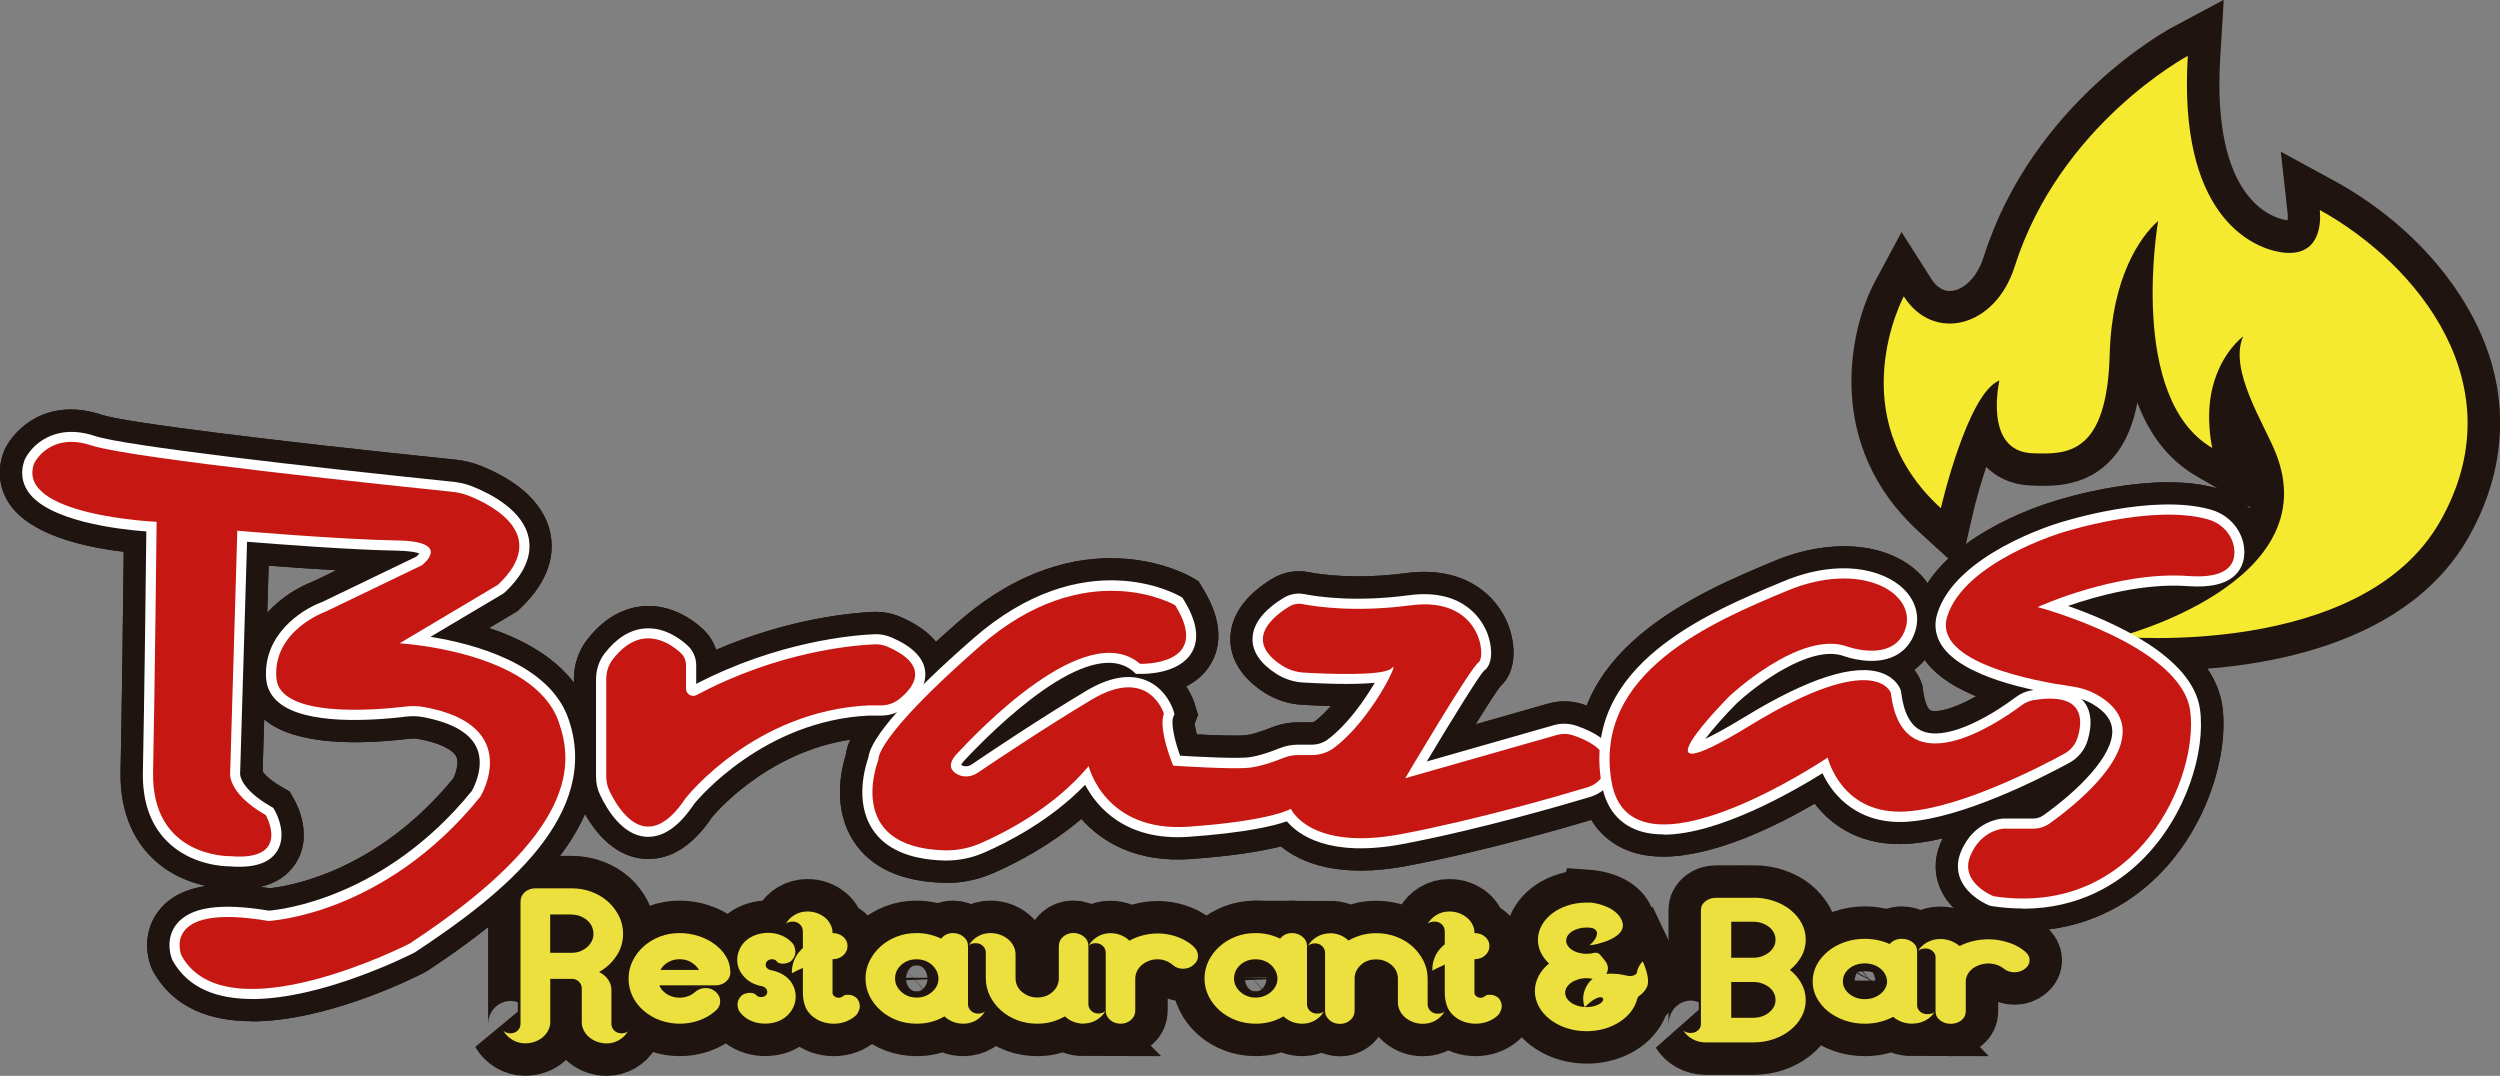 <svg xmlns="http://www.w3.org/2000/svg" viewBox="0 0 269.78 116.1"><rect x="0" y="0" width="269.78" height="116.1" fill="#808080" stroke="none"/><defs><style>.d{fill:none;stroke:#1f140f;stroke-width:7px;}.e{fill:#f6ea31;}.f{fill:#ebe03d;}.g{fill:#fff;}.h{fill:#c71712;}.i{fill:#1f140f;}</style></defs><g id="a"></g><g id="b"><g id="c"><g><g><path class="i" d="M232.84,72.37c-2.53,0-4.21-.14-4.47-.17l-.55-6.88c3.14-.82,11.88-4.07,14.45-9.16,.24-.47,.41-.94,.53-1.42l-5.83-3.39c-2.85-1.66-4.96-4.3-6.32-7.9-.58,2.96-1.66,5.11-3.28,6.62-2.73,2.55-6.16,2.41-8.2,2.32-2.31-.09-3.85-1.03-4.83-2-.55,1.65-1.08,3.46-1.48,5.22l-1.34,5.83-4.42-4.03c-10.25-9.33-7.58-21.81-4.73-27.1l2.83-5.27,3.21,5.05c.62,.97,1.39,1.41,2.27,1.29,1.07-.14,2.59-1.18,3.38-3.65,5.25-16.57,19.77-24.47,20.39-24.8l5.52-2.95-.38,6.25c-.94,15.41,5.72,17.29,7.07,17.51,.07,.01,.14,.02,.2,.03,.03-.22,.04-.48,.01-.68l-.74-6.72,5.91,3.22c8.39,4.64,14.7,12.03,16.88,19.76,1.75,6.2,.87,12.65-2.54,18.64-7.27,12.79-25.13,14.38-33.53,14.38Zm15.67-41.71l-3.25,7.07c-.57,1.24,1.44,5.34,2.29,7.09,.47,.96,.92,1.87,1.25,2.7,1.64,4.08,1.54,8.16-.3,11.8-.92,1.82-2.2,3.41-3.67,4.8,6.08-1.34,12.32-4.09,15.45-9.6,2.5-4.39,3.13-8.86,1.88-13.28-1.51-5.37-5.56-9.91-9.72-13.05-.2,.27-.43,.54-.68,.79-.69,.67-1.74,1.39-3.25,1.67Zm-41.38,7.14c-.52,2.53-.65,5.91,.88,9.33,1.55-4.37,3.67-8.24,6.48-9.33l6.18-2.4-1.5,6.46c-.31,1.4-.22,3.06,.07,3.53,.04,0,.11,.02,.22,.02,1.72,.07,2.64,.02,3.13-.44,.43-.4,1.44-1.87,1.58-6.82,.28-10.42,4.58-15.32,6.41-16.94l3.09-2.74c-.47-1.67-.83-3.58-1.02-5.74-4.02,3.36-9.37,9.07-11.92,17.13-1.5,4.69-5,7.94-9.16,8.47-1.54,.2-3.06,0-4.44-.54Zm29.22-13.39v.03c-.46,2.66-.96,8.64,.05,13.65,1.43-3,3.38-4.46,3.65-4.66l4.25-3.04c-1.96-.57-5.32-2.06-7.95-5.97Z"></path><g><g><path class="d" d="M65.49,112.6c-.37,0-.72-.06-1.05-.18-.33-.12-.62-.29-.86-.49-.24-.21-.44-.45-.58-.73-.15-.28-.22-.57-.22-.89v-3.65c0-.28-.11-.53-.31-.73-.21-.2-.47-.3-.77-.3h-2.32v4.67c0,.31-.07,.61-.22,.89-.14,.28-.34,.52-.58,.73s-.53,.37-.86,.49c-.33,.12-.68,.18-1.05,.18-.5,0-.96-.13-1.38-.38-.42-.26-.74-.58-.97-.98,.21,.18,.47,.28,.77,.28s.56-.1,.77-.3,.31-.44,.31-.73v-13.19c0-.41,.16-.75,.47-1.02,.31-.27,.7-.41,1.15-.41h3.9c.76,0,1.48,.13,2.15,.38,.68,.26,1.27,.61,1.77,1.06,.5,.45,.89,.97,1.19,1.56,.29,.59,.44,1.23,.44,1.91,0,.87-.24,1.66-.71,2.38-.48,.72-1.1,1.3-1.88,1.74,.4,.2,.73,.47,.97,.81,.24,.34,.36,.72,.36,1.13v3.65c0,.28,.1,.53,.31,.73s.47,.3,.77,.3c.1,0,.22-.02,.36-.05,.14-.04,.26-.09,.34-.16-.23,.38-.54,.7-.96,.94s-.85,.36-1.32,.36Zm-6.12-13.92v4.14h2.32c.32,0,.62-.05,.91-.16s.53-.26,.75-.45,.39-.41,.51-.65c.12-.24,.18-.5,.18-.79s-.06-.55-.18-.81c-.12-.26-.29-.48-.51-.66s-.47-.33-.75-.44-.58-.16-.91-.16v-.02h-2.32Z"></path><path class="d" d="M78.82,104.9c0,.4-.15,.74-.46,1.01-.31,.28-.69,.42-1.16,.42h-6.05c.11,.29,.29,.53,.53,.73,.23,.2,.48,.35,.77,.45,.29,.1,.59,.15,.9,.15s.6-.05,.88-.15,.54-.25,.76-.45c.32-.28,.7-.43,1.14-.44,.44,0,.81,.13,1.11,.42,.32,.29,.48,.62,.48,1.01s-.16,.73-.48,1.01c-.53,.47-1.14,.82-1.81,1.06-.68,.24-1.37,.35-2.08,.35s-1.41-.12-2.09-.36c-.69-.24-1.29-.6-1.83-1.07s-.93-1-1.2-1.59c-.27-.59-.4-1.21-.4-1.85,0-.68,.15-1.32,.44-1.91,.29-.59,.69-1.11,1.19-1.56s1.08-.8,1.75-1.06,1.38-.38,2.14-.38c.69,0,1.37,.11,2.03,.32,.66,.21,1.25,.51,1.75,.89,.51,.38,.92,.82,1.22,1.33,.31,.51,.46,1.07,.46,1.67Zm-5.47-1.39c-.47,0-.89,.11-1.26,.33-.37,.22-.65,.49-.82,.83h4.16c-.19-.33-.48-.61-.85-.83-.37-.22-.78-.33-1.23-.33Z"></path><path class="d" d="M82.76,104.45c.06,.07,.12,.12,.18,.15s.12,.06,.18,.08c.42,.07,.81,.2,1.17,.38,.36,.18,.68,.43,.96,.75,.26,.33,.44,.68,.53,1.06,.1,.38,.11,.75,.05,1.12s-.21,.72-.42,1.06c-.22,.33-.5,.62-.86,.86-.37,.24-.77,.4-1.21,.48-.44,.08-.86,.09-1.28,.04-.42-.05-.82-.17-1.2-.36-.38-.19-.7-.45-.96-.78-.18-.2-.28-.47-.31-.82-.03-.35,.1-.69,.41-1.01,.1-.1,.22-.17,.36-.22,.15-.05,.3-.08,.46-.1,.16-.01,.31,0,.45,.04,.14,.04,.25,.11,.33,.19,.1,.13,.24,.2,.42,.22,.18,.02,.36-.01,.52-.1,.15-.1,.23-.23,.25-.38,.02-.16-.02-.3-.13-.43-.06-.07-.12-.12-.18-.15s-.12-.06-.18-.09c-.42-.07-.81-.2-1.16-.38s-.67-.44-.94-.77c-.27-.31-.46-.66-.56-1.04s-.11-.75-.05-1.12c.06-.37,.21-.72,.42-1.06s.51-.62,.88-.86c.37-.23,.77-.38,1.2-.47,.43-.08,.85-.1,1.27-.05,.42,.05,.82,.17,1.2,.36s.71,.44,.98,.76c.16,.21,.26,.49,.29,.83,.03,.34-.1,.68-.39,1-.1,.1-.22,.18-.38,.24s-.31,.09-.47,.11c-.16,.01-.31,0-.46-.04-.14-.04-.25-.11-.31-.21-.1-.13-.24-.2-.42-.22-.19-.02-.35,.01-.5,.1-.16,.11-.25,.25-.27,.41-.02,.16,.02,.3,.12,.43Z"></path><path class="d" d="M86.63,100.48c0-.28-.1-.53-.31-.73s-.47-.3-.77-.3c-.13,0-.27,.02-.41,.05-.15,.04-.27,.11-.36,.22,.23-.41,.55-.74,.97-.99,.42-.25,.88-.37,1.38-.37,.37,0,.72,.06,1.05,.18,.33,.12,.62,.29,.86,.49s.44,.45,.58,.73c.15,.28,.22,.57,.22,.89v.04c.47,0,.86,.14,1.16,.41,.31,.27,.46,.6,.46,.98s-.15,.74-.46,1.01c-.31,.28-.69,.42-1.16,.42v3.65c0,.11,.06,.23,.19,.34,.13,.11,.29,.17,.47,.17s.34-.06,.47-.17c.08-.08,.19-.13,.34-.15,.14-.01,.29,0,.45,.02s.3,.08,.44,.16,.25,.17,.33,.27c.24,.37,.31,.72,.22,1.06-.1,.33-.24,.59-.44,.76-.32,.28-.69,.5-1.09,.64-.4,.14-.82,.21-1.25,.21s-.85-.07-1.26-.21c-.41-.14-.78-.36-1.1-.64-.37-.33-.62-.71-.76-1.14-.14-.43-.21-.87-.21-1.31v-6.68Z"></path><path class="d" d="M103.98,110.47c-.42,0-.8-.07-1.15-.21-.35-.14-.65-.33-.91-.58-.9,.53-1.9,.79-3,.79-.76,0-1.47-.13-2.14-.38-.67-.26-1.25-.6-1.75-1.05s-.9-.96-1.19-1.55c-.29-.59-.44-1.22-.44-1.89s.15-1.32,.44-1.91c.29-.59,.69-1.11,1.19-1.56s1.08-.8,1.75-1.06,1.38-.38,2.14-.38c.94,0,1.81,.2,2.64,.6,.15-.18,.33-.33,.54-.44,.22-.11,.46-.16,.74-.16,.45,0,.83,.14,1.15,.41,.32,.27,.47,.61,.47,1.02v6.23c0,.29,.1,.53,.31,.73,.21,.2,.47,.3,.77,.3,.13,0,.27-.02,.41-.05,.14-.04,.27-.11,.36-.22-.23,.41-.55,.74-.97,.99-.42,.25-.88,.37-1.38,.37Zm-2.71-4.96c-.02-.27-.09-.53-.22-.77s-.3-.46-.51-.64c-.21-.19-.46-.33-.74-.43-.28-.1-.58-.15-.88-.15-.66,0-1.21,.2-1.66,.6-.44,.4-.67,.89-.67,1.48,0,.29,.06,.55,.18,.79s.29,.46,.5,.65c.21,.19,.46,.34,.74,.45s.58,.16,.91,.16,.62-.05,.91-.16,.53-.26,.75-.45c.22-.19,.39-.41,.51-.65s.18-.51,.18-.79v-.09Z"></path><path class="d" d="M116.97,110.47c-.4,0-.78-.07-1.14-.21-.36-.14-.65-.33-.9-.58-.44,.24-.9,.43-1.4,.58-.5,.14-1.03,.21-1.6,.21-.76,0-1.48-.13-2.15-.38-.68-.26-1.27-.61-1.77-1.06s-.9-.97-1.19-1.56c-.29-.59-.44-1.23-.44-1.91v-2.75c0-.28-.1-.53-.31-.73s-.47-.3-.77-.3c-.13,0-.27,.02-.41,.05s-.27,.11-.36,.22c.23-.41,.55-.74,.97-.99,.42-.25,.88-.37,1.38-.37,.37,0,.72,.06,1.05,.18,.33,.12,.62,.29,.86,.49s.44,.45,.58,.73c.15,.28,.22,.58,.22,.89v2.59c0,.29,.06,.56,.18,.81s.29,.48,.51,.66c.22,.18,.47,.33,.75,.44,.28,.11,.58,.16,.91,.16,.64,0,1.19-.19,1.62-.58,.44-.38,.67-.86,.7-1.41v-3.53c0-.41,.15-.76,.46-1.03,.31-.27,.68-.41,1.11-.41s.83,.14,1.15,.41c.32,.27,.47,.61,.47,1.02v6.23c0,.29,.1,.53,.31,.73,.21,.2,.47,.3,.77,.3s.56-.09,.77-.27c-.23,.4-.55,.72-.97,.97-.42,.25-.88,.38-1.38,.38Z"></path><path class="d" d="M128.78,102.13c.32,.28,.49,.62,.5,1s-.15,.71-.47,.98c-.32,.29-.7,.43-1.14,.43s-.82-.14-1.14-.43c-.24-.2-.5-.35-.79-.45-.28-.1-.58-.15-.88-.14-.31,0-.6,.06-.88,.17s-.54,.26-.79,.46c-.45,.43-.68,.91-.68,1.45v3.44c0,.41-.15,.75-.46,1.02-.31,.27-.68,.41-1.11,.41s-.83-.13-1.15-.41-.47-.61-.47-1.02v-6.23c0-.28-.1-.53-.31-.73s-.47-.3-.77-.3-.56,.09-.77,.28c.23-.4,.55-.73,.97-.98,.42-.26,.88-.38,1.38-.38,.42,0,.8,.08,1.15,.22s.65,.34,.91,.59c.53-.3,1.11-.51,1.72-.64,.61-.13,1.23-.17,1.84-.12,.61,.05,1.21,.19,1.79,.42,.58,.23,1.1,.55,1.57,.96Z"></path><path class="d" d="M140.56,110.47c-.42,0-.8-.07-1.15-.21-.35-.14-.65-.33-.91-.58-.9,.53-1.9,.79-3,.79-.76,0-1.47-.13-2.14-.38-.67-.26-1.25-.6-1.75-1.05s-.9-.96-1.19-1.55c-.29-.59-.44-1.22-.44-1.89s.15-1.32,.44-1.91c.29-.59,.69-1.11,1.19-1.56s1.08-.8,1.75-1.06,1.38-.38,2.14-.38c.94,0,1.81,.2,2.64,.6,.15-.18,.33-.33,.54-.44,.22-.11,.46-.16,.74-.16,.45,0,.83,.14,1.15,.41,.32,.27,.47,.61,.47,1.02v6.23c0,.29,.1,.53,.31,.73,.21,.2,.47,.3,.77,.3,.13,0,.27-.02,.41-.05,.14-.04,.27-.11,.36-.22-.23,.41-.55,.74-.97,.99-.42,.25-.88,.37-1.38,.37Zm-2.71-4.96c-.02-.27-.09-.53-.22-.77s-.3-.46-.51-.64c-.21-.19-.46-.33-.74-.43-.28-.1-.58-.15-.88-.15-.66,0-1.21,.2-1.66,.6-.44,.4-.67,.89-.67,1.48,0,.29,.06,.55,.18,.79s.29,.46,.5,.65c.21,.19,.46,.34,.74,.45s.58,.16,.91,.16,.62-.05,.91-.16,.53-.26,.75-.45c.22-.19,.39-.41,.51-.65s.18-.51,.18-.79v-.09Z"></path><path class="d" d="M143.47,100.7c.4,0,.78,.07,1.14,.21,.35,.14,.65,.33,.9,.58,.44-.24,.9-.43,1.4-.58,.5-.14,1.03-.21,1.6-.21,.76,0,1.48,.13,2.15,.38s1.27,.61,1.77,1.06c.5,.45,.89,.97,1.19,1.56,.29,.59,.44,1.23,.44,1.91v2.75c0,.29,.1,.53,.31,.73,.21,.2,.47,.3,.77,.3,.13,0,.27-.02,.41-.05,.14-.04,.27-.11,.36-.22-.23,.41-.55,.74-.97,.99-.42,.25-.88,.37-1.38,.37-.37,0-.72-.06-1.05-.18-.33-.12-.62-.29-.86-.49s-.44-.45-.58-.73c-.14-.28-.22-.57-.22-.89v-2.59c0-.29-.06-.56-.18-.81s-.29-.48-.51-.66-.47-.33-.75-.44-.58-.16-.91-.16c-.65,0-1.19,.19-1.62,.58-.44,.39-.67,.86-.7,1.41v3.53c0,.41-.15,.76-.46,1.03-.31,.27-.68,.41-1.11,.41s-.83-.13-1.15-.41-.47-.61-.47-1.02v-6.23c0-.28-.1-.53-.31-.73s-.47-.3-.77-.3-.56,.09-.77,.27c.23-.4,.55-.72,.97-.97,.42-.25,.88-.38,1.38-.38Z"></path><path class="d" d="M155.9,100.48c0-.28-.1-.53-.31-.73s-.47-.3-.77-.3c-.13,0-.27,.02-.41,.05-.15,.04-.27,.11-.36,.22,.23-.41,.55-.74,.97-.99,.42-.25,.88-.37,1.38-.37,.37,0,.72,.06,1.05,.18,.33,.12,.62,.29,.86,.49s.44,.45,.58,.73c.15,.28,.22,.57,.22,.89v.04c.47,0,.86,.14,1.16,.41,.31,.27,.46,.6,.46,.98s-.15,.74-.46,1.01c-.31,.28-.69,.42-1.16,.42v3.65c0,.11,.06,.23,.19,.34,.13,.11,.29,.17,.47,.17s.34-.06,.47-.17c.08-.08,.19-.13,.34-.15,.14-.01,.29,0,.45,.02s.3,.08,.44,.16,.25,.17,.33,.27c.24,.37,.31,.72,.22,1.06-.1,.33-.24,.59-.44,.76-.32,.28-.69,.5-1.09,.64-.4,.14-.82,.21-1.25,.21s-.85-.07-1.26-.21c-.41-.14-.78-.36-1.1-.64-.37-.33-.62-.71-.76-1.14-.14-.43-.21-.87-.21-1.31v-6.68Z"></path></g><g><path class="d" d="M189.21,96.87c.77,0,1.5,.12,2.2,.35,.69,.23,1.29,.56,1.8,.97,.51,.41,.91,.89,1.21,1.44,.3,.55,.44,1.14,.44,1.78s-.15,1.24-.46,1.79-.72,1.04-1.25,1.47c.53,.41,.94,.9,1.25,1.46s.46,1.16,.46,1.8-.15,1.22-.44,1.77-.7,1.04-1.21,1.45c-.51,.41-1.11,.74-1.8,.98-.69,.24-1.42,.36-2.2,.36h-5.16c-.51,0-.98-.12-1.41-.36-.43-.24-.76-.55-.99-.92,.21,.17,.48,.26,.79,.26s.58-.09,.79-.28c.21-.19,.32-.41,.32-.68v-12.29c0-.39,.16-.71,.48-.96,.32-.25,.71-.38,1.17-.38h4Zm2.39,4.54c0-.27-.06-.52-.18-.76-.12-.24-.3-.45-.52-.62s-.48-.31-.76-.41c-.29-.1-.6-.15-.93-.15h-2.39v3.88h2.49c.31-.01,.61-.07,.89-.18,.28-.11,.52-.25,.73-.42s.37-.38,.49-.6c.12-.23,.18-.47,.18-.72Zm-2.39,8.42c.33,0,.64-.05,.93-.15,.29-.1,.54-.24,.76-.42s.39-.38,.52-.61c.12-.23,.18-.47,.18-.74s-.06-.52-.18-.76c-.12-.24-.3-.45-.52-.62s-.48-.31-.76-.41c-.29-.1-.6-.15-.93-.15h-2.39v3.86h2.39Z"></path><path class="d" d="M206.39,110.47c-.43,0-.82-.07-1.17-.2-.35-.13-.66-.31-.93-.54-.92,.49-1.94,.74-3.06,.74-.77,0-1.5-.12-2.18-.36-.68-.24-1.28-.57-1.79-.98-.51-.41-.91-.9-1.21-1.45s-.44-1.14-.44-1.77,.15-1.24,.44-1.79,.7-1.04,1.21-1.46c.51-.42,1.11-.75,1.79-.99,.68-.24,1.41-.36,2.18-.36,.95,0,1.85,.19,2.69,.56,.15-.17,.33-.31,.56-.41,.22-.1,.47-.15,.75-.15,.46,0,.85,.13,1.17,.38,.32,.25,.48,.57,.48,.96v5.83c0,.27,.11,.49,.32,.68s.48,.28,.79,.28c.13,0,.27-.02,.42-.05,.15-.03,.27-.1,.37-.21-.23,.39-.56,.7-.99,.93-.43,.23-.9,.35-1.41,.35Zm-2.76-4.65c-.02-.25-.09-.5-.22-.72s-.3-.43-.52-.6-.46-.31-.75-.4-.59-.14-.9-.14c-.67,0-1.24,.19-1.69,.56-.45,.38-.68,.84-.68,1.38,0,.27,.06,.52,.18,.74,.12,.23,.29,.43,.51,.61s.46,.32,.75,.42c.29,.1,.6,.15,.93,.15s.64-.05,.92-.15c.29-.1,.54-.24,.77-.42,.22-.18,.39-.38,.52-.61,.12-.23,.19-.48,.19-.74v-.08Z"></path><path class="d" d="M218.51,102.66c.33,.27,.5,.58,.51,.94,0,.36-.15,.67-.48,.92-.33,.27-.72,.4-1.16,.4s-.83-.13-1.16-.4c-.25-.19-.51-.33-.8-.42-.29-.09-.59-.14-.9-.13s-.61,.06-.9,.16c-.29,.1-.56,.24-.8,.43-.46,.4-.69,.85-.69,1.36v3.22c0,.39-.16,.71-.47,.96-.31,.25-.69,.38-1.14,.38s-.85-.13-1.17-.38c-.32-.25-.48-.57-.48-.96v-5.83c0-.27-.11-.49-.32-.68-.21-.19-.48-.28-.79-.28s-.58,.09-.79,.26c.23-.37,.56-.68,.99-.92,.43-.24,.9-.36,1.41-.36,.43,0,.82,.07,1.17,.21,.35,.14,.66,.32,.92,.55,.54-.28,1.13-.48,1.75-.6,.62-.12,1.25-.16,1.88-.11s1.23,.18,1.83,.39c.59,.21,1.13,.51,1.6,.9Z"></path></g><path class="i" d="M151.14,110.44l-.08-5.65c-.05-3.6,2.41-6.44,6.42-7.39h0c1.23-.29,2.54,.01,3.5,.82,.97,.81,1.51,2.05,1.45,3.32-.09,1.76-.39,3.54-1.92,4.62-.62,.43-1.33,.66-2.06,.67-.5,.18-1.49,.62-2.29,1.04l-5.02,2.58Zm6.18-3.79h0Z"></path><path class="i" d="M82.02,110.72l-.08-5.65c-.04-3.19,1.9-5.82,5.21-7.03h0c1.5-.55,3.15-.28,4.4,.72,1.26,1.01,1.88,2.56,1.68,4.15-.09,.7-.33,2.55-1.95,3.59-.59,.38-1.26,.58-1.94,.59-.53,.19-1.56,.66-2.29,1.04l-5.03,2.59Z"></path><path class="i" d="M171.19,114.77c-3.04,0-5.75-1.3-7.39-3.29l-.32-.03,.16-.17c-.96-1.24-1.53-2.74-1.53-4.34,0-.33,.02-.65,.07-.97l-1.41,.07,1.73-1.37c.11-.31,.24-.61,.38-.9-.29-.75-.43-1.55-.43-2.37,0-3.56,2.74-6.47,6.54-7.29l.12-.43,2.92,.22s.2,.02,.53,.08c1.24,.2,4.39,1,5.66,3.94v.03l.12-.1,2.09,4.4c.64,1.34,1.53,3.92,.29,6.08-.33,.57-.66,.98-.97,1.29-1.26,3.09-4.61,5.16-8.54,5.16Zm8.91-9.31v0Z"></path></g><g><path class="i" d="M27.17,110.2c-4.38,0-8.41-1.35-10.65-5.4l-.17-.35c-.65-1.57-.83-4.14,.82-6.22,1.25-1.57,3.08-2.33,5.07-2.63-1.74-.37-4.01-1.21-5.91-3.11-1.57-1.57-3.42-4.44-3.32-9.26,.14-6.76,.28-18.12,.34-23.69-4.29-.5-10.1-1.81-12.36-5.21-1.1-1.66-1.31-3.63-.59-5.55l.11-.27c1.02-2.16,4.53-5.73,10.49-3.74,2.36,.79,18.04,2.77,38.14,4.83,.97,.1,1.91,.33,2.79,.69,3,1.21,6.74,3.47,7.48,7.37,.36,1.9,.08,4.83-3.28,8.01l-.28,.27-3.08,1.83c4.44,1.48,9.09,4.14,10.79,8.91,3.28,9.2-2.27,18.12-17.46,28.09l-.33,.19c-1.5,.77-10.63,5.26-18.62,5.26Zm-3.46-7.72c3.69,2.19,13.49-1.06,18.73-3.69,17.48-11.52,15.35-17.52,14.54-19.78-.58-1.62-2.3-2.88-4.42-3.83,1.41,.97,2.44,2.19,3.09,3.65,1.91,4.29-.55,8.51-.84,8.98l-.26,.37c-11.28,13.93-24.87,14.67-25.44,14.69l-.37,.02-.37-.06c-2.31-.39-3.78-.42-4.66-.34Zm4.39-6.78c.35,.05,.69,.1,1.01,.15,1.85-.19,11.41-1.62,19.81-11.85,.26-.53,.64-1.66,.33-2.33-.37-.81-1.91-1.53-4.1-1.93-.31-.06-.65-.06-1.01-.02-5.22,.62-12.15,.78-15.56-2.03l-.07-.06-.17,5.62c.16,.24,.67,.87,2.09,1.69l.83,.48,.47,.83c.36,.64,2.07,3.97,.17,6.92-.84,1.3-2.11,2.15-3.81,2.53Zm-7.67-42.33l-.03,2.98c0,.18-.19,17.83-.38,27.02-.04,1.89,.39,3.29,1.27,4.17,.81,.81,1.92,1.13,2.66,1.27-2.46-2.37-2.67-4.62-2.6-5.7l.87-29.5c-.6-.08-1.2-.16-1.79-.23Zm12.88,19.08c1.09,.51,4.24,.9,8.98,.43l-8.96-.53s0,.07-.01,.1Zm3.75-3.5l-.73,.33c-.06,.02-1.24,.47-2.11,1.36l2.84-1.69Zm-8.07-7.9l-.15,5.07c1.53-1.7,3.46-2.81,4.97-3.38l2.48-1.2c-2.63-.15-5.27-.34-7.3-.5Zm19.76-4.46c.44,.44,.79,1,1.02,1.69,.38,1.18,.21,2.3-.26,3.26l2.08-1.23c.75-.77,.95-1.27,.96-1.39-.07-.24-.96-1.25-3.21-2.15-.19-.07-.38-.13-.58-.17Zm-40.47-5.34c1.76,.66,4.73,1.26,7.63,1.49-3.39-.5-5.97-.96-7.11-1.34-.19-.06-.36-.11-.52-.14Z"></path><path class="i" d="M27.17,110.2c-4.38,0-8.41-1.35-10.65-5.4l-.17-.35c-.65-1.57-.83-4.14,.82-6.22,1.25-1.57,3.08-2.33,5.07-2.63-1.74-.37-4.01-1.21-5.91-3.11-1.57-1.57-3.42-4.44-3.32-9.26,.14-6.76,.28-18.12,.34-23.69-4.29-.5-10.1-1.81-12.36-5.21-1.1-1.66-1.31-3.63-.59-5.55l.11-.27c1.02-2.16,4.53-5.73,10.49-3.74,2.36,.79,18.04,2.77,38.14,4.83,.97,.1,1.91,.33,2.79,.69,3,1.21,6.74,3.47,7.48,7.37,.36,1.9,.08,4.83-3.28,8.01l-.28,.27-3.08,1.83c4.44,1.48,9.09,4.14,10.79,8.91,3.28,9.2-2.27,18.12-17.46,28.09l-.33,.19c-1.5,.77-10.63,5.26-18.62,5.26Zm-3.46-7.72c3.69,2.19,13.49-1.06,18.73-3.69,17.48-11.52,15.35-17.52,14.54-19.78-.58-1.62-2.3-2.88-4.42-3.83,1.41,.97,2.44,2.19,3.09,3.65,1.91,4.29-.55,8.51-.84,8.98l-.26,.37c-11.28,13.93-24.87,14.67-25.44,14.69l-.37,.02-.37-.06c-2.31-.39-3.78-.42-4.66-.34Zm4.39-6.78c.35,.05,.69,.1,1.01,.15,1.85-.19,11.41-1.62,19.81-11.85,.26-.53,.64-1.66,.33-2.33-.37-.81-1.91-1.53-4.1-1.93-.31-.06-.65-.06-1.01-.02-5.22,.62-12.15,.78-15.56-2.03l-.07-.06-.17,5.62c.16,.24,.67,.87,2.09,1.69l.83,.48,.47,.83c.36,.64,2.07,3.97,.17,6.92-.84,1.3-2.11,2.15-3.81,2.53Zm-7.67-42.33l-.03,2.98c0,.18-.19,17.83-.38,27.02-.04,1.89,.39,3.29,1.27,4.17,.81,.81,1.92,1.13,2.66,1.27-2.46-2.37-2.67-4.62-2.6-5.7l.87-29.5c-.6-.08-1.2-.16-1.79-.23Zm12.88,19.08c1.09,.51,4.24,.9,8.98,.43l-8.96-.53s0,.07-.01,.1Zm3.75-3.5l-.73,.33c-.06,.02-1.24,.47-2.11,1.36l2.84-1.69Zm-8.07-7.9l-.15,5.07c1.53-1.7,3.46-2.81,4.97-3.38l2.48-1.2c-2.63-.15-5.27-.34-7.3-.5Zm19.76-4.46c.44,.44,.79,1,1.02,1.69,.38,1.18,.21,2.3-.26,3.26l2.08-1.23c.75-.77,.95-1.27,.96-1.39-.07-.24-.96-1.25-3.21-2.15-.19-.07-.38-.13-.58-.17Zm-40.47-5.34c1.76,.66,4.73,1.26,7.63,1.49-3.39-.5-5.97-.96-7.11-1.34-.19-.06-.36-.11-.52-.14Z"></path></g><g><path class="i" d="M69.98,92.7c-.15,0-.3,0-.44-.02-2.77-.19-5.23-2.27-6.93-5.85-.45-.95-.68-1.96-.68-3.01v-10.54c0-1.55,.51-3.07,1.45-4.27,2.11-2.72,4.41-3.45,5.97-3.59,2.22-.2,4.51,.66,6.45,2.42,.69,.62,1.19,1.41,1.48,2.28,7.95-3.43,14.83-4,16.97-4.09,.98-.03,1.98,.14,2.87,.52,3.07,1.31,4.79,3.16,5.1,5.5,.17,1.26,0,3.74-2.98,6.11-1.18,.94-2.65,1.45-4.14,1.45h-1.26c-9.88,.5-16.25,7.67-16.98,8.54-2.03,3.02-4.34,4.54-6.87,4.54Zm0-20.31h-.02c-.13,.01-.51,.22-1.05,.91l.02,10.52c.4,.85,.8,1.4,1.08,1.7,.24-.22,.62-.63,1.11-1.37l.17-.24c.22-.28,3.59-4.49,9.54-7.69-1.3,.53-2.63,1.15-3.99,1.88-1.34,.72-2.92,.67-4.22-.11-1.3-.78-2.08-2.15-2.08-3.67v-1.7c-.26-.16-.46-.22-.57-.22Z"></path><path class="i" d="M69.98,92.7c-.15,0-.3,0-.44-.02-2.77-.19-5.23-2.27-6.93-5.85-.45-.95-.68-1.96-.68-3.01v-10.54c0-1.55,.51-3.07,1.45-4.27,2.11-2.72,4.41-3.45,5.97-3.59,2.22-.2,4.51,.66,6.45,2.42,.69,.62,1.19,1.41,1.48,2.28,7.95-3.43,14.83-4,16.97-4.09,.98-.03,1.98,.14,2.87,.52,3.07,1.31,4.79,3.16,5.1,5.5,.17,1.26,0,3.74-2.98,6.11-1.18,.94-2.65,1.45-4.14,1.45h-1.26c-9.88,.5-16.25,7.67-16.98,8.54-2.03,3.02-4.34,4.54-6.87,4.54Zm0-20.31h-.02c-.13,.01-.51,.22-1.05,.91l.02,10.52c.4,.85,.8,1.4,1.08,1.7,.24-.22,.62-.63,1.11-1.37l.17-.24c.22-.28,3.59-4.49,9.54-7.69-1.3,.53-2.63,1.15-3.99,1.88-1.34,.72-2.92,.67-4.22-.11-1.3-.78-2.08-2.15-2.08-3.67v-1.7c-.26-.16-.46-.22-.57-.22Z"></path></g><g><path class="i" d="M102.15,95.26c-.12,0-.24,0-.37,0-4.57-.14-7.82-1.64-9.66-4.48-2.26-3.47-1.4-7.57-.85-9.32,.2-1.92,2.17-5.62,12.13-14.34,13.22-11.57,24.69-5.12,25.17-4.84l.75,.44,.46,.74c2.4,3.88,1.82,6.57,.9,8.14-.67,1.16-1.64,1.94-2.68,2.47,.62,.94,.88,1.75,.93,1.92l.35,1.16-.35,.9c0,.27,.09,.7,.22,1.2,2.31,.12,4.58,.17,5.29,.09,.62-.07,1.65-.38,2.76-.83,.92-.37,1.88-.56,2.86-.56h1.47c.13,0,.25-.03,.32-.08,.61-.46,1.21-1.05,1.77-1.68-.94-.03-1.99-.07-3.15-.14-1.42-.08-2.81-.54-4.02-1.31-3.08-1.98-3.7-4.28-3.68-5.85,.04-2.46,1.62-4.7,4.57-6.47,1.17-.7,2.55-.94,3.88-.68,1.36,.27,5.11,.81,10.53,.1,6.25-.82,9.79,2.38,11.03,5.66,.83,2.22,.85,5.01-.87,6.55-.43,.55-1.44,2.11-2.67,4.11l7.81-2.23c1.29-.37,2.64-.33,3.92,.12,2.79,.97,4.54,2.34,5.37,4.19,.63,1.4,.64,2.99,.02,4.46-.72,1.73-2.2,3.04-4.06,3.6-2.66,.8-11.98,3.54-20.46,5.14-7.38,1.39-11.46-.34-13.62-2.11-1.94,.5-4.99,1.03-9.75,1.37-5.74,.41-9.51-1.77-11.78-4.33-3.51,2.98-7.27,4.88-9.54,5.86-1.58,.69-3.31,1.05-5.03,1.05Zm-3.68-13.13v.05l-.43,1.08c-.29,.76-.71,2.71-.05,3.7,.51,.77,1.93,1.23,4,1.29,.8,.01,1.64-.14,2.4-.47,.56-.24,1.23-.55,1.98-.93-1.67,.68-3.57,.54-5.09-.44-1.21-.78-1.98-1.95-2.14-3.29-.08-.62-.04-1.44,.34-2.35-.5,.61-.81,1.05-1,1.35Zm44.02,3.61c.28,.28,1.19,.99,3.36,1.16l2.79-4.72c1.26-2.13,2.33-3.92,3.24-5.42-.12,.19-.24,.38-.37,.59-1.17,1.81-3.07,4.33-5.43,6.11-1.07,.8-2.36,1.3-3.72,1.45l.13,.83Zm-30.91-2.21c-1.79,1.17-3.26,2.16-4.14,2.76h0c1.3-.73,2.74-1.64,4.14-2.76Zm8.44-5.29l.87,3.61c.13,.46,.77,2.28,2.97,3.26l-.49-1.16c-.63-1.5-1.5-4.02-1.41-6.27h-.01c-.16-.06-.78-.04-1.93,.57Zm32.24-9.42l1.12,.3,.43,2.17c.13,.68,.32,1.67-1.51,4.77,2.03-3.32,3.21-5.09,3.95-6.09-.08-.22-.22-.49-.47-.71-.57-.51-1.67-.69-3.1-.5-.14,.02-.28,.04-.43,.05Zm9.24,5.56h0Zm-13.9-4.65h0Zm-7.31-.87c.18,.11,.39,.18,.61,.19,2.53,.15,4.44,.17,5.75,.13-2.78,.02-4.89-.26-6.14-.47-.08,.05-.15,.11-.21,.16Zm-16.95-1.18c.23,.11,.46,.23,.69,.37,.1-.02,.19-.03,.28-.05h0c-.26-.1-.59-.21-.97-.32Z"></path><path class="i" d="M102.15,95.26c-.12,0-.24,0-.37,0-4.57-.14-7.82-1.64-9.66-4.48-2.26-3.47-1.4-7.57-.85-9.32,.2-1.92,2.17-5.62,12.13-14.34,13.22-11.57,24.69-5.12,25.17-4.84l.75,.44,.46,.74c2.4,3.88,1.82,6.57,.9,8.14-.67,1.16-1.64,1.94-2.68,2.47,.62,.94,.88,1.75,.93,1.92l.35,1.16-.35,.9c0,.27,.09,.7,.22,1.2,2.31,.12,4.58,.17,5.29,.09,.62-.07,1.65-.38,2.76-.83,.92-.37,1.88-.56,2.86-.56h1.47c.13,0,.25-.03,.32-.08,.61-.46,1.21-1.05,1.77-1.68-.94-.03-1.99-.07-3.15-.14-1.42-.08-2.81-.54-4.02-1.31-3.08-1.98-3.7-4.28-3.68-5.85,.04-2.46,1.62-4.7,4.57-6.47,1.17-.7,2.55-.94,3.88-.68,1.36,.27,5.11,.81,10.53,.1,6.25-.82,9.79,2.38,11.03,5.66,.83,2.22,.85,5.01-.87,6.55-.43,.55-1.44,2.11-2.67,4.11l7.81-2.23c1.29-.37,2.64-.33,3.92,.12,2.79,.97,4.54,2.34,5.37,4.19,.63,1.4,.64,2.99,.02,4.46-.72,1.73-2.2,3.04-4.06,3.6-2.66,.8-11.98,3.54-20.46,5.14-7.38,1.39-11.46-.34-13.62-2.11-1.94,.5-4.99,1.03-9.75,1.37-5.74,.41-9.51-1.77-11.78-4.33-3.51,2.98-7.27,4.88-9.54,5.86-1.58,.69-3.31,1.05-5.03,1.05Zm-3.68-13.13v.05l-.43,1.08c-.29,.76-.71,2.71-.05,3.7,.51,.77,1.93,1.23,4,1.29,.8,.01,1.64-.14,2.4-.47,.56-.24,1.23-.55,1.98-.93-1.67,.68-3.57,.54-5.09-.44-1.21-.78-1.98-1.95-2.14-3.29-.08-.62-.04-1.44,.34-2.35-.5,.61-.81,1.05-1,1.35Zm44.02,3.61c.28,.28,1.19,.99,3.36,1.16l2.79-4.72c1.26-2.13,2.33-3.92,3.24-5.42-.12,.19-.24,.38-.37,.59-1.17,1.81-3.07,4.33-5.43,6.11-1.07,.8-2.36,1.3-3.72,1.45l.13,.83Zm-30.91-2.21c-1.79,1.17-3.26,2.16-4.14,2.76h0c1.3-.73,2.74-1.64,4.14-2.76Zm8.44-5.29l.87,3.61c.13,.46,.77,2.28,2.97,3.26l-.49-1.16c-.63-1.5-1.5-4.02-1.41-6.27h-.01c-.16-.06-.78-.04-1.93,.57Zm32.24-9.42l1.12,.3,.43,2.17c.13,.68,.32,1.67-1.51,4.77,2.03-3.32,3.21-5.09,3.95-6.09-.08-.22-.22-.49-.47-.71-.57-.51-1.67-.69-3.1-.5-.14,.02-.28,.04-.43,.05Zm9.24,5.56h0Zm-13.9-4.65h0Zm-7.31-.87c.18,.11,.39,.18,.61,.19,2.53,.15,4.44,.17,5.75,.13-2.78,.02-4.89-.26-6.14-.47-.08,.05-.15,.11-.21,.16Zm-16.95-1.18c.23,.11,.46,.23,.69,.37,.1-.02,.19-.03,.28-.05h0c-.26-.1-.59-.21-.97-.32Z"></path></g><g><path class="i" d="M218.35,100.45c-1.19,0-2.45-.09-3.78-.29l-.39-.06-.37-.14c-.54-.21-3.28-1.41-4.43-4.08-.66-1.52-.66-3.17-.02-4.78,1.57-3.93,4.98-5.1,6.75-5.16h3.16c4.41-3.17,6.33-6,6.29-7.01,0-.19-.39-.54-.93-.86-.45-.26-1-.44-1.64-.53-8.23-1.17-13.44-3.4-15.49-6.62-1.03-1.62-1.29-3.53-.73-5.37,2.3-7.52,13.52-11.05,14.79-11.43,1.02-.33,10.82-3.38,17.67-1.43,3.1,.88,5.26,3.55,5.38,6.66,.07,1.73-.54,3.31-1.71,4.44-1.54,1.49-3.83,2.1-7,1.86-1.74-.13-3.55,0-5.28,.29,4.36,2.32,8.58,5.71,9.2,10.3,.68,5.02-1.52,12.93-7.02,18.34-2.86,2.81-7.56,5.88-14.44,5.88Zm-2.21-7.14c4.67,.58,8.62-.67,11.74-3.73,4.06-3.99,5.37-9.66,4.99-12.41-.08-.61-.61-1.41-1.55-2.29,.89,1.33,1.18,2.66,1.23,3.74,.22,5.17-4.96,9.98-9.35,13.1-1.11,.79-2.42,1.21-3.78,1.21h-2.91c-.11,.04-.27,.13-.42,.35,.02,.01,.04,.03,.06,.04Zm-2.42-25.83c1.02,.82,4.18,2.25,10.24,3.11,.07,0,.13,.02,.2,.03-1.54-.64-3.28-1.23-5.19-1.74l-5.25-1.4Z"></path><path class="i" d="M218.35,100.45c-1.19,0-2.45-.09-3.78-.29l-.39-.06-.37-.14c-.54-.21-3.28-1.41-4.43-4.08-.66-1.52-.66-3.17-.02-4.78,1.57-3.93,4.98-5.1,6.75-5.16h3.16c4.41-3.17,6.33-6,6.29-7.01,0-.19-.39-.54-.93-.86-.45-.26-1-.44-1.64-.53-8.23-1.17-13.44-3.4-15.49-6.62-1.03-1.62-1.29-3.53-.73-5.37,2.3-7.52,13.52-11.05,14.79-11.43,1.02-.33,10.82-3.38,17.67-1.43,3.1,.88,5.26,3.55,5.38,6.66,.07,1.73-.54,3.31-1.71,4.44-1.54,1.49-3.83,2.1-7,1.86-1.74-.13-3.55,0-5.28,.29,4.36,2.32,8.58,5.71,9.2,10.3,.68,5.02-1.52,12.93-7.02,18.34-2.86,2.81-7.56,5.88-14.44,5.88Zm-2.21-7.14c4.67,.58,8.62-.67,11.74-3.73,4.06-3.99,5.37-9.66,4.99-12.41-.08-.61-.61-1.41-1.55-2.29,.89,1.33,1.18,2.66,1.23,3.74,.22,5.17-4.96,9.98-9.35,13.1-1.11,.79-2.42,1.21-3.78,1.21h-2.91c-.11,.04-.27,.13-.42,.35,.02,.01,.04,.03,.06,.04Zm-2.42-25.83c1.02,.82,4.18,2.25,10.24,3.11,.07,0,.13,.02,.2,.03-1.54-.64-3.28-1.23-5.19-1.74l-5.25-1.4Z"></path></g><g><path class="i" d="M179.49,92.44c-1.45,0-2.82-.23-4.05-.75-1.89-.81-4.29-2.64-5-6.77-2.49-14.58,12.82-20.97,21.05-24.39,5.92-2.47,11.97-2.02,15.4,1.13,2.11,1.94,2.88,4.65,2.05,7.23-.45,1.41-1.26,2.56-2.36,3.39,.47,.6,.68,1.15,.77,1.41l.11,.33,.04,.35c.18,1.5,.58,2.19,.81,2.29,.83,.36,3.85-.46,7.71-3.34,.84-.63,1.83-1.05,2.85-1.22,3.5-.57,6.09,.08,7.68,1.91,.83,.96,2.06,3.09,.97,6.62-.5,1.62-1.61,2.97-3.12,3.79-3.4,1.84-11.99,6.18-18.4,6.63-5.03,.34-8.27-1.85-10.17-4.33-4.1,2.39-10.8,5.72-16.37,5.72Zm7.42-22.11c-6.12,3.25-10.6,7.29-9.56,13.41,.21,1.24,.64,1.42,.85,1.51,1.07,.46,2.97,.2,5.25-.52-1.56,.28-2.94-.04-4-1.38-2.21-2.79,.04-6.03,4.67-10.69l.08-.08c.44-.41,1.4-1.28,2.71-2.26Zm12.83,6.74l.9,3.88c.2,.76,1.2,3.38,4.9,3.11,.73-.05,1.53-.18,2.39-.38-.81-.08-1.6-.27-2.36-.59-1.71-.74-3.81-2.41-4.7-6.19-.28,.01-.65,.06-1.13,.16Zm-3.94,1.42c-1.39,.64-3.09,1.54-5.14,2.8-1.15,.7-2.31,1.41-3.44,2.01,2.71-1.2,5.58-2.79,8.06-4.45l.52-.35Zm4.7-12.03c.49,.17,1.13,.27,1.58,.25-.55-.43-1.96-.98-4.16-.74,.86,.03,1.71,.18,2.55,.48h.02Z"></path><path class="i" d="M179.49,92.44c-1.45,0-2.82-.23-4.05-.75-1.89-.81-4.29-2.64-5-6.77-2.49-14.58,12.82-20.97,21.05-24.39,5.92-2.47,11.97-2.02,15.4,1.13,2.11,1.94,2.88,4.65,2.05,7.23-.45,1.41-1.26,2.56-2.36,3.39,.47,.6,.68,1.15,.77,1.41l.11,.33,.04,.35c.18,1.5,.58,2.19,.81,2.29,.83,.36,3.85-.46,7.71-3.34,.84-.63,1.83-1.05,2.85-1.22,3.5-.57,6.09,.08,7.68,1.91,.83,.96,2.06,3.09,.97,6.62-.5,1.62-1.61,2.97-3.12,3.79-3.4,1.84-11.99,6.18-18.4,6.63-5.03,.34-8.27-1.85-10.17-4.33-4.1,2.39-10.8,5.72-16.37,5.72Zm7.42-22.11c-6.12,3.25-10.6,7.29-9.56,13.41,.21,1.24,.64,1.42,.85,1.51,1.07,.46,2.97,.2,5.25-.52-1.56,.28-2.94-.04-4-1.38-2.21-2.79,.04-6.03,4.67-10.69l.08-.08c.44-.41,1.4-1.28,2.71-2.26Zm12.83,6.74l.9,3.88c.2,.76,1.2,3.38,4.9,3.11,.73-.05,1.53-.18,2.39-.38-.81-.08-1.6-.27-2.36-.59-1.71-.74-3.81-2.41-4.7-6.19-.28,.01-.65,.06-1.13,.16Zm-3.94,1.42c-1.39,.64-3.09,1.54-5.14,2.8-1.15,.7-2.31,1.41-3.44,2.01,2.71-1.2,5.58-2.79,8.06-4.45l.52-.35Zm4.7-12.03c.49,.17,1.13,.27,1.58,.25-.55-.43-1.96-.98-4.16-.74,.86,.03,1.71,.18,2.55,.48h.02Z"></path></g></g><g><path class="e" d="M242.08,36.27c-1.63,3.54,2.2,9.38,3.48,12.56,5.67,14.08-16.88,19.88-16.88,19.88,0,0,26.19,2.42,34.64-12.45,8.33-14.66-2.48-27.79-12.99-33.6,0,0,.75,5.37-4.25,4.55-3.23-.53-11.04-4.1-9.99-21.18,0,0-13.82,7.37-18.7,22.78-2.11,6.6-8.79,8.15-11.95,3.17,0,0-6.93,12.9,4,22.86,0,0,2.87-12.44,6.32-13.78,0,0-1.77,7.63,3.55,7.85,3.78,.15,8.06,.15,8.35-10.66,.22-8.28,3.26-12.67,5.23-14.41,0,0-3.35,19.14,5.84,24.5,0,0-.79-3.31,.04-6.58,.97-3.8,3.31-5.47,3.31-5.47Z"></path><g><g><path class="f" d="M65.49,112.6c-.37,0-.72-.06-1.05-.18-.33-.12-.62-.29-.86-.49-.24-.21-.44-.45-.58-.73-.15-.28-.22-.57-.22-.89v-3.65c0-.28-.11-.53-.31-.73-.21-.2-.47-.3-.77-.3h-2.32v4.67c0,.31-.07,.61-.22,.89-.14,.28-.34,.52-.58,.73s-.53,.37-.86,.49c-.33,.12-.68,.18-1.05,.18-.5,0-.96-.13-1.38-.38-.42-.26-.74-.58-.97-.98,.21,.18,.47,.28,.77,.28s.56-.1,.77-.3,.31-.44,.31-.73v-13.19c0-.41,.16-.75,.47-1.02,.31-.27,.7-.41,1.15-.41h3.9c.76,0,1.48,.13,2.15,.38,.68,.26,1.27,.61,1.77,1.06,.5,.45,.89,.97,1.19,1.56,.29,.59,.44,1.23,.44,1.91,0,.87-.24,1.66-.71,2.38-.48,.72-1.1,1.3-1.88,1.74,.4,.2,.73,.47,.97,.81,.24,.34,.36,.72,.36,1.13v3.65c0,.28,.1,.53,.31,.73s.47,.3,.77,.3c.1,0,.22-.02,.36-.05,.14-.04,.26-.09,.34-.16-.23,.38-.54,.7-.96,.94s-.85,.36-1.32,.36Zm-6.12-13.92v4.14h2.32c.32,0,.62-.05,.91-.16s.53-.26,.75-.45,.39-.41,.51-.65c.12-.24,.18-.5,.18-.79s-.06-.55-.18-.81c-.12-.26-.29-.48-.51-.66s-.47-.33-.75-.44-.58-.16-.91-.16v-.02h-2.32Z"></path><path class="f" d="M78.82,104.9c0,.4-.15,.74-.46,1.01-.31,.28-.69,.42-1.16,.42h-6.05c.11,.29,.29,.53,.53,.73,.23,.2,.48,.35,.77,.45,.29,.1,.59,.15,.9,.15s.6-.05,.88-.15,.54-.25,.76-.45c.32-.28,.7-.43,1.14-.44,.44,0,.81,.13,1.11,.42,.32,.29,.48,.62,.48,1.01s-.16,.73-.48,1.01c-.53,.47-1.14,.82-1.81,1.06-.68,.24-1.37,.35-2.08,.35s-1.41-.12-2.09-.36c-.69-.24-1.29-.6-1.83-1.07s-.93-1-1.2-1.59c-.27-.59-.4-1.21-.4-1.85,0-.68,.15-1.32,.44-1.91,.29-.59,.69-1.11,1.19-1.56s1.08-.8,1.75-1.06,1.38-.38,2.14-.38c.69,0,1.37,.11,2.03,.32,.66,.21,1.25,.51,1.75,.89,.51,.38,.92,.82,1.22,1.33,.31,.51,.46,1.07,.46,1.67Zm-5.47-1.39c-.47,0-.89,.11-1.26,.33-.37,.22-.65,.49-.82,.83h4.16c-.19-.33-.48-.61-.85-.83-.37-.22-.78-.33-1.23-.33Z"></path><path class="f" d="M82.76,104.45c.06,.07,.12,.12,.18,.15s.12,.06,.18,.08c.42,.07,.81,.2,1.17,.38,.36,.18,.68,.43,.96,.75,.26,.33,.44,.68,.53,1.06,.1,.38,.11,.75,.05,1.12s-.21,.72-.42,1.06c-.22,.33-.5,.62-.86,.86-.37,.24-.77,.4-1.21,.48-.44,.08-.86,.09-1.28,.04-.42-.05-.82-.17-1.2-.36-.38-.19-.7-.45-.96-.78-.18-.2-.28-.47-.31-.82-.03-.35,.1-.69,.41-1.01,.1-.1,.22-.17,.36-.22,.15-.05,.3-.08,.46-.1,.16-.01,.31,0,.45,.04,.14,.04,.25,.11,.33,.19,.1,.13,.24,.2,.42,.22,.18,.02,.36-.01,.52-.1,.15-.1,.23-.23,.25-.38,.02-.16-.02-.3-.13-.43-.06-.07-.12-.12-.18-.15s-.12-.06-.18-.09c-.42-.07-.81-.2-1.16-.38s-.67-.44-.94-.77c-.27-.31-.46-.66-.56-1.04s-.11-.75-.05-1.12c.06-.37,.21-.72,.42-1.06s.51-.62,.88-.86c.37-.23,.77-.38,1.2-.47,.43-.08,.85-.1,1.27-.05,.42,.05,.82,.17,1.2,.36s.71,.44,.98,.76c.16,.21,.26,.49,.29,.83,.03,.34-.1,.68-.39,1-.1,.1-.22,.18-.38,.24s-.31,.09-.47,.11c-.16,.01-.31,0-.46-.04-.14-.04-.25-.11-.31-.21-.1-.13-.24-.2-.42-.22-.19-.02-.35,.01-.5,.1-.16,.11-.25,.25-.27,.41-.02,.16,.02,.3,.12,.43Z"></path><path class="f" d="M86.63,100.48c0-.28-.1-.53-.31-.73s-.47-.3-.77-.3c-.13,0-.27,.02-.41,.05-.15,.04-.27,.11-.36,.22,.23-.41,.55-.74,.97-.99,.42-.25,.88-.37,1.38-.37,.37,0,.72,.06,1.05,.18,.33,.12,.62,.29,.86,.49s.44,.45,.58,.73c.15,.28,.22,.57,.22,.89v.04c.47,0,.86,.14,1.16,.41,.31,.27,.46,.6,.46,.98s-.15,.74-.46,1.01c-.31,.28-.69,.42-1.16,.42v3.65c0,.11,.06,.23,.19,.34,.13,.11,.29,.17,.47,.17s.34-.06,.47-.17c.08-.08,.19-.13,.34-.15,.14-.01,.29,0,.45,.02s.3,.08,.44,.16,.25,.17,.33,.27c.24,.37,.31,.72,.22,1.06-.1,.33-.24,.59-.44,.76-.32,.28-.69,.5-1.09,.64-.4,.14-.82,.21-1.25,.21s-.85-.07-1.26-.21c-.41-.14-.78-.36-1.1-.64-.37-.33-.62-.71-.76-1.14-.14-.43-.21-.87-.21-1.31v-6.68Z"></path><path class="f" d="M103.98,110.47c-.42,0-.8-.07-1.15-.21-.35-.14-.65-.33-.91-.58-.9,.53-1.9,.79-3,.79-.76,0-1.47-.13-2.14-.38-.67-.26-1.25-.6-1.75-1.05s-.9-.96-1.19-1.55c-.29-.59-.44-1.22-.44-1.89s.15-1.32,.44-1.91c.29-.59,.69-1.11,1.19-1.56s1.08-.8,1.75-1.06,1.38-.38,2.14-.38c.94,0,1.81,.2,2.64,.6,.15-.18,.33-.33,.54-.44,.22-.11,.46-.16,.74-.16,.45,0,.83,.14,1.15,.41,.32,.27,.47,.61,.47,1.02v6.23c0,.29,.1,.53,.31,.73,.21,.2,.47,.3,.77,.3,.13,0,.27-.02,.41-.05,.14-.04,.27-.11,.36-.22-.23,.41-.55,.74-.97,.99-.42,.25-.88,.37-1.38,.37Zm-2.71-4.96c-.02-.27-.09-.53-.22-.77s-.3-.46-.51-.64c-.21-.19-.46-.33-.74-.43-.28-.1-.58-.15-.88-.15-.66,0-1.21,.2-1.66,.6-.44,.4-.67,.89-.67,1.48,0,.29,.06,.55,.18,.79s.29,.46,.5,.65c.21,.19,.46,.34,.74,.45s.58,.16,.91,.16,.62-.05,.91-.16,.53-.26,.75-.45c.22-.19,.39-.41,.51-.65s.18-.51,.18-.79v-.09Z"></path><path class="f" d="M116.97,110.47c-.4,0-.78-.07-1.14-.21-.36-.14-.65-.33-.9-.58-.44,.24-.9,.43-1.4,.58-.5,.14-1.03,.21-1.6,.21-.76,0-1.48-.13-2.15-.38-.68-.26-1.27-.61-1.77-1.06s-.9-.97-1.19-1.56c-.29-.59-.44-1.23-.44-1.91v-2.75c0-.28-.1-.53-.31-.73s-.47-.3-.77-.3c-.13,0-.27,.02-.41,.05s-.27,.11-.36,.22c.23-.41,.55-.74,.97-.99,.42-.25,.88-.37,1.38-.37,.37,0,.72,.06,1.05,.18,.33,.12,.62,.29,.86,.49s.44,.45,.58,.73c.15,.28,.22,.58,.22,.89v2.59c0,.29,.06,.56,.18,.81s.29,.48,.51,.66c.22,.18,.47,.33,.75,.44,.28,.11,.58,.16,.91,.16,.64,0,1.19-.19,1.62-.58,.44-.38,.67-.86,.7-1.41v-3.53c0-.41,.15-.76,.46-1.03,.31-.27,.68-.41,1.11-.41s.83,.14,1.15,.41c.32,.27,.47,.61,.47,1.02v6.23c0,.29,.1,.53,.31,.73,.21,.2,.47,.3,.77,.3s.56-.09,.77-.27c-.23,.4-.55,.72-.97,.97-.42,.25-.88,.38-1.38,.38Z"></path><path class="f" d="M128.78,102.13c.32,.28,.49,.62,.5,1s-.15,.71-.47,.98c-.32,.29-.7,.43-1.14,.43s-.82-.14-1.14-.43c-.24-.2-.5-.35-.79-.45-.28-.1-.58-.15-.88-.14-.31,0-.6,.06-.88,.17s-.54,.26-.79,.46c-.45,.43-.68,.91-.68,1.45v3.44c0,.41-.15,.75-.46,1.02-.31,.27-.68,.41-1.11,.41s-.83-.13-1.15-.41-.47-.61-.47-1.02v-6.23c0-.28-.1-.53-.31-.73s-.47-.3-.77-.3-.56,.09-.77,.28c.23-.4,.55-.73,.97-.98,.42-.26,.88-.38,1.38-.38,.42,0,.8,.08,1.15,.22s.65,.34,.91,.59c.53-.3,1.11-.51,1.72-.64,.61-.13,1.23-.17,1.84-.12,.61,.05,1.21,.19,1.79,.42,.58,.23,1.1,.55,1.57,.96Z"></path><path class="f" d="M140.56,110.47c-.42,0-.8-.07-1.15-.21-.35-.14-.65-.33-.91-.58-.9,.53-1.9,.79-3,.79-.76,0-1.47-.13-2.14-.38-.67-.26-1.25-.6-1.75-1.05s-.9-.96-1.19-1.55c-.29-.59-.44-1.22-.44-1.89s.15-1.32,.44-1.91c.29-.59,.69-1.11,1.19-1.56s1.08-.8,1.75-1.06,1.38-.38,2.14-.38c.94,0,1.81,.2,2.64,.6,.15-.18,.33-.33,.54-.44,.22-.11,.46-.16,.74-.16,.45,0,.83,.14,1.15,.41,.32,.27,.47,.61,.47,1.02v6.23c0,.29,.1,.53,.31,.73,.21,.2,.47,.3,.77,.3,.13,0,.27-.02,.41-.05,.14-.04,.27-.11,.36-.22-.23,.41-.55,.74-.97,.99-.42,.25-.88,.37-1.38,.37Zm-2.71-4.96c-.02-.27-.09-.53-.22-.77s-.3-.46-.51-.64c-.21-.19-.46-.33-.74-.43-.28-.1-.58-.15-.88-.15-.66,0-1.21,.2-1.66,.6-.44,.4-.67,.89-.67,1.48,0,.29,.06,.55,.18,.79s.29,.46,.5,.65c.21,.19,.46,.34,.74,.45s.58,.16,.91,.16,.62-.05,.91-.16,.53-.26,.75-.45c.22-.19,.39-.41,.51-.65s.18-.51,.18-.79v-.09Z"></path><path class="f" d="M143.47,100.7c.4,0,.78,.07,1.14,.21,.35,.14,.65,.33,.9,.58,.44-.24,.9-.43,1.4-.58,.5-.14,1.03-.21,1.6-.21,.76,0,1.48,.13,2.15,.38s1.27,.61,1.77,1.06c.5,.45,.89,.97,1.19,1.56,.29,.59,.44,1.23,.44,1.91v2.75c0,.29,.1,.53,.31,.73,.21,.2,.47,.3,.77,.3,.13,0,.27-.02,.41-.05,.14-.04,.27-.11,.36-.22-.23,.41-.55,.74-.97,.99-.42,.25-.88,.37-1.38,.37-.37,0-.72-.06-1.05-.18-.33-.12-.62-.29-.86-.49s-.44-.45-.58-.73c-.14-.28-.22-.57-.22-.89v-2.59c0-.29-.06-.56-.18-.81s-.29-.48-.51-.66-.47-.33-.75-.44-.58-.16-.91-.16c-.65,0-1.19,.19-1.62,.58-.44,.39-.67,.86-.7,1.41v3.53c0,.41-.15,.76-.46,1.03-.31,.27-.68,.41-1.11,.41s-.83-.13-1.15-.41-.47-.61-.47-1.02v-6.23c0-.28-.1-.53-.31-.73s-.47-.3-.77-.3-.56,.09-.77,.27c.23-.4,.55-.72,.97-.97,.42-.25,.88-.38,1.38-.38Z"></path><path class="f" d="M155.9,100.48c0-.28-.1-.53-.31-.73s-.47-.3-.77-.3c-.13,0-.27,.02-.41,.05-.15,.04-.27,.11-.36,.22,.23-.41,.55-.74,.97-.99,.42-.25,.88-.37,1.38-.37,.37,0,.72,.06,1.05,.18,.33,.12,.62,.29,.86,.49s.44,.45,.58,.73c.15,.28,.22,.57,.22,.89v.04c.47,0,.86,.14,1.16,.41,.31,.27,.46,.6,.46,.98s-.15,.74-.46,1.01c-.31,.28-.69,.42-1.16,.42v3.65c0,.11,.06,.23,.19,.34,.13,.11,.29,.17,.47,.17s.34-.06,.47-.17c.08-.08,.19-.13,.34-.15,.14-.01,.29,0,.45,.02s.3,.08,.44,.16,.25,.17,.33,.27c.24,.37,.31,.72,.22,1.06-.1,.33-.24,.59-.44,.76-.32,.28-.69,.5-1.09,.64-.4,.14-.82,.21-1.25,.21s-.85-.07-1.26-.21c-.41-.14-.78-.36-1.1-.64-.37-.33-.62-.71-.76-1.14-.14-.43-.21-.87-.21-1.31v-6.68Z"></path></g><g><path class="f" d="M189.21,96.87c.77,0,1.5,.12,2.2,.35,.69,.23,1.29,.56,1.8,.97,.51,.41,.91,.89,1.21,1.44,.3,.55,.44,1.14,.44,1.78s-.15,1.24-.46,1.79-.72,1.04-1.25,1.47c.53,.41,.94,.9,1.25,1.46s.46,1.16,.46,1.8-.15,1.22-.44,1.77-.7,1.04-1.21,1.45c-.51,.41-1.11,.74-1.8,.98-.69,.24-1.42,.36-2.2,.36h-5.16c-.51,0-.98-.12-1.41-.36-.43-.24-.76-.55-.99-.92,.21,.17,.48,.26,.79,.26s.58-.09,.79-.28c.21-.19,.32-.41,.32-.68v-12.29c0-.39,.16-.71,.48-.96,.32-.25,.71-.38,1.17-.38h4Zm2.39,4.54c0-.27-.06-.52-.18-.76-.12-.24-.3-.45-.52-.62s-.48-.31-.76-.41c-.29-.1-.6-.15-.93-.15h-2.39v3.88h2.49c.31-.01,.61-.07,.89-.18,.28-.11,.52-.25,.73-.42s.37-.38,.49-.6c.12-.23,.18-.47,.18-.72Zm-2.39,8.42c.33,0,.64-.05,.93-.15,.29-.1,.54-.24,.76-.42s.39-.38,.52-.61c.12-.23,.18-.47,.18-.74s-.06-.52-.18-.76c-.12-.24-.3-.45-.52-.62s-.48-.31-.76-.41c-.29-.1-.6-.15-.93-.15h-2.39v3.86h2.39Z"></path><path class="f" d="M206.39,110.47c-.43,0-.82-.07-1.17-.2-.35-.13-.66-.31-.93-.54-.92,.49-1.94,.74-3.06,.74-.77,0-1.5-.12-2.18-.36-.68-.24-1.28-.57-1.79-.98-.51-.41-.91-.9-1.21-1.45s-.44-1.14-.44-1.77,.15-1.24,.44-1.79,.7-1.04,1.21-1.46c.51-.42,1.11-.75,1.79-.99,.68-.24,1.41-.36,2.18-.36,.95,0,1.85,.19,2.69,.56,.15-.17,.33-.31,.56-.41,.22-.1,.47-.15,.75-.15,.46,0,.85,.13,1.17,.38,.32,.25,.48,.57,.48,.96v5.83c0,.27,.11,.49,.32,.68s.48,.28,.79,.28c.13,0,.27-.02,.42-.05,.15-.03,.27-.1,.37-.21-.23,.39-.56,.7-.99,.93-.43,.23-.9,.35-1.41,.35Zm-2.76-4.65c-.02-.25-.09-.5-.22-.72s-.3-.43-.52-.6-.46-.31-.75-.4-.59-.14-.9-.14c-.67,0-1.24,.19-1.69,.56-.45,.38-.68,.84-.68,1.38,0,.27,.06,.52,.18,.74,.12,.23,.29,.43,.51,.61s.46,.32,.75,.42c.29,.1,.6,.15,.93,.15s.64-.05,.92-.15c.29-.1,.54-.24,.77-.42,.22-.18,.39-.38,.52-.61,.12-.23,.19-.48,.19-.74v-.08Z"></path><path class="f" d="M218.51,102.66c.33,.27,.5,.58,.51,.94,0,.36-.15,.67-.48,.92-.33,.27-.72,.4-1.16,.4s-.83-.13-1.16-.4c-.25-.19-.51-.33-.8-.42-.29-.09-.59-.14-.9-.13s-.61,.06-.9,.16c-.29,.1-.56,.24-.8,.43-.46,.4-.69,.85-.69,1.36v3.22c0,.39-.16,.71-.47,.96-.31,.25-.69,.38-1.14,.38s-.85-.13-1.17-.38c-.32-.25-.48-.57-.48-.96v-5.83c0-.27-.11-.49-.32-.68-.21-.19-.48-.28-.79-.28s-.58,.09-.79,.26c.23-.37,.56-.68,.99-.92,.43-.24,.9-.36,1.41-.36,.43,0,.82,.07,1.17,.21,.35,.14,.66,.32,.92,.55,.54-.28,1.13-.48,1.75-.6,.62-.12,1.25-.16,1.88-.11s1.23,.18,1.83,.39c.59,.21,1.13,.51,1.6,.9Z"></path></g><path class="f" d="M158.3,100.8c-1.24,.3-3.77,1.23-3.74,3.94,0,0,3.16-1.63,3.78-1.44,.42,.13,.56-1.14,.6-1.96,.02-.35-.3-.63-.65-.55Z"></path><path class="f" d="M88.36,101.33c-1.29,.47-2.94,1.5-2.91,3.69,0,0,3.16-1.63,3.78-1.44,.29,.09,.45-.48,.53-1.12,.1-.78-.66-1.41-1.4-1.14Z"></path><path class="f" d="M177.26,103.75s-.52,.5-.62,1.21c-.02,.16-.2,.23-.31,.28-.42,.22-.93-.03-1.57-.11-.81-.11-1.43-.04-1.43-.04,0,0,0,0,.02-.02,.08-.12,.42-.73-.19-1.45-.59-.71-.62-.85-1.1-.8-.26,.07-.55,.11-.85,.11-.27,0-.52-.03-.75-.09-.15-.03-.29-.07-.42-.13-.62-.25-1.03-.7-1.03-1.2,0-.79,.99-1.42,2.21-1.42,.22,0,.43,.02,.63,.06,.29,.1,.55,.33,.47,.72-.11,.6-.79,1.13-.79,1.13,0,0,.44-.02,.97-.17,.16-.04,.51-.14,.91-.29,.93-.36,2.1-1.06,1.6-2.22-.58-1.35-2.4-1.78-3.06-1.88-.15-.03-.24-.04-.24-.04h0c-.17,0-.33,0-.5,0-2.9,0-5.25,1.8-5.25,4.02,0,.97,.45,1.86,1.2,2.55-.95,.78-1.53,1.83-1.53,2.98,0,2.39,2.5,4.33,5.58,4.33,2.74,0,5.02-1.53,5.48-3.55h0c.18-.39,.53-.32,1-1.14,.51-.89-.41-2.83-.41-2.83Zm-6.24,3.07c-.38,.96-.02,1.83-.02,1.83v.02c-1.18-.06-2.1-.73-2.1-1.55s1.02-1.56,2.29-1.56c.23,0,.46,.02,.68,.07-.31,.23-.61,.59-.85,1.19Zm1.62,1.5c-.39,.23-.9,.36-1.45,.36-.05,0-.11,0-.16,0,.3-.31,.75-.72,1.19-.93,.78-.38,.98,.1,.61,.41-.06,.05-.11,.1-.18,.16,0,0,0,0,0,0Z"></path></g><g><path class="g" d="M27.18,107.8c-3.61,0-6.84-1.06-8.56-4.16l-.05-.11c-.32-.78-.59-2.45,.48-3.8,1.48-1.86,4.73-2.33,9.96-1.46,1.19-.09,12.46-1.29,21.91-12.92,.21-.37,1.42-2.67,.52-4.66-.73-1.62-2.71-2.74-5.87-3.32-.55-.1-1.13-.11-1.72-.04-3.89,.47-10.85,.89-13.75-1.5-.83-.68-1.31-1.58-1.38-2.59-.35-4.71,3.76-7.45,6.03-8.27l10.17-4.9c.12-.1,.25-.23,.34-.34-.3-.12-.99-.28-2.45-.31-4.93-.08-13.13-.71-16.15-.96l-.75,25.07h0s-.05,1.56,3.32,3.5l.26,.15,.15,.26c.15,.26,1.42,2.61,.24,4.44-.82,1.28-2.53,1.82-5.1,1.61-.55,0-4.15-.1-6.75-2.7-1.8-1.8-2.68-4.32-2.61-7.51,.16-7.88,.33-22,.37-25.93-2.95-.22-10.64-1.1-12.79-4.34-.67-1.01-.79-2.18-.34-3.39,.74-1.58,3.24-4.02,7.59-2.57,3.14,1.05,22.79,3.31,38.66,4.94,.74,.08,1.46,.25,2.14,.53,2,.81,5.45,2.6,6.01,5.58,.36,1.9-.5,3.86-2.57,5.81l-.19,.15-7.84,4.66c4.64,.75,12.75,2.88,14.85,8.76,3.69,10.37-6.89,18.95-16.51,25.27l-.1,.06c-.57,.29-9.9,5-17.51,5Zm-6.6-5.15c3.63,6.32,17.81,.9,23.06-1.77,17.01-11.17,17.27-17.99,15.6-22.67-2.43-6.83-16.05-7.68-16.18-7.69l-3.58-.2,13.59-8.08c1.43-1.38,2.05-2.63,1.84-3.73-.38-2.03-3.4-3.44-4.68-3.96-.49-.2-1.01-.32-1.54-.38-8.13-.83-34.96-3.65-39.13-5.04-3.63-1.21-4.83,1.24-4.88,1.34-.17,.46-.13,.9,.15,1.33,1.44,2.17,8.19,3.26,12.11,3.43l1.06,.05v1.06c-.01,.18-.21,17.82-.39,27-.05,2.56,.61,4.55,1.96,5.9,2.09,2.1,5.22,2.07,5.24,2.07h.12c1.64,.14,2.78-.08,3.12-.6,.32-.49,.06-1.4-.19-1.94-4.14-2.5-4.18-4.91-4.1-5.54l.8-27.13,1.15,.1c.11,0,11.13,.95,17.15,1.05,1.9,.03,4.14,.26,4.64,1.8,.46,1.43-1.02,2.62-1.32,2.85l-.18,.11-10.45,5.02c-.2,.07-4.94,1.81-4.63,6.06,.03,.42,.22,.76,.59,1.07,1.93,1.58,7.51,1.56,12.1,1.02,.81-.1,1.61-.08,2.37,.07,3.93,.72,6.44,2.26,7.48,4.59,1.44,3.22-.61,6.6-.69,6.74l-.08,.12c-10.6,13.1-23.15,13.78-23.68,13.8h-.23c-5.93-1.03-7.57,.09-8,.62-.48,.58-.27,1.36-.2,1.56Z"></path><path class="h" d="M25.61,57.27l-.77,26.03s-.46,2.19,3.85,4.67c0,0,2.82,4.99-3.86,4.42,0,0-8.5,.19-8.31-9.09,.19-9.28,.38-26.99,.38-26.99,0,0-15.31-.67-13.21-6.32,0,0,1.63-3.45,6.22-1.91,4.18,1.39,33.57,4.44,38.89,4.99,.63,.06,1.25,.21,1.84,.45,2.57,1.03,8.74,4.25,3.1,9.58l-10.62,6.32s14.44,.81,17.15,8.42c1.59,4.46,2.29,11.93-16.08,23.99,0,0-19.73,10.09-24.61,1.28,0,0-2.39-5.74,9.38-3.73,0,0,12.46-.53,22.87-13.4,0,0,4.75-7.71-6.05-9.68-.68-.12-1.37-.14-2.05-.05-3.19,.38-13.58,1.28-13.91-3.09-.38-5.17,5.36-7.18,5.36-7.18l10.34-4.98s3.45-2.58-2.68-2.68c-6.12-.1-17.23-1.05-17.23-1.05Z"></path></g><g><path class="g" d="M69.96,90.3c-.08,0-.17,0-.26,0-2.52-.18-4.17-2.89-4.93-4.49-.3-.62-.45-1.29-.45-1.98v-10.54c0-1.02,.33-2.01,.94-2.8,1.27-1.63,2.71-2.53,4.28-2.67,2.1-.18,3.79,1.05,4.63,1.81,.61,.55,.96,1.34,.96,2.17v2c8.82-4.58,16.91-5.26,19.21-5.36,.63-.03,1.26,.09,1.83,.33,2.24,.96,3.47,2.17,3.66,3.61,.18,1.33-.54,2.68-2.09,3.91-.75,.6-1.69,.93-2.64,.93h-1.34c-11.28,.53-18.36,8.93-18.83,9.5-1.58,2.38-3.24,3.58-4.96,3.58Zm0-20.31c-.07,0-.15,0-.23,0-.94,.08-1.86,.7-2.74,1.83-.31,.4-.48,.92-.48,1.45v10.54c0,.36,.08,.71,.23,1.04,.93,1.96,2.09,3.17,3.1,3.24,1.21,.06,2.44-1.39,3.27-2.63l.05-.07c.31-.4,7.83-9.78,20.52-10.37h1.39c.46,0,.91-.16,1.28-.45,.87-.69,1.35-1.41,1.29-1.9-.08-.59-.94-1.28-2.35-1.89-.27-.11-.57-.17-.87-.15-2.22,.09-10.14,.76-18.73,5.35-.59,.31-1.28,.29-1.85-.05-.57-.34-.91-.94-.91-1.61v-2.52c0-.21-.08-.41-.23-.55-.53-.48-1.57-1.26-2.74-1.26Z"></path><path class="h" d="M74.04,86.07s7.37-9.38,19.71-9.95h1.34c.71,0,1.4-.24,1.96-.69,1.46-1.16,3.51-3.59-1.32-5.66-.43-.18-.89-.26-1.35-.24-2.37,.1-10.43,.79-19.2,5.47-.52,.28-1.15-.1-1.15-.69v-2.52c0-.52-.21-1.01-.6-1.36-1.26-1.14-4.31-3.14-7.3,.72-.47,.61-.71,1.36-.71,2.13v10.54c0,.52,.12,1.04,.34,1.51,.99,2.08,4.06,7.14,8.27,.74Z"></path></g><g><path class="g" d="M102.16,92.86c-.1,0-.2,0-.3,0-3.73-.11-6.33-1.25-7.72-3.39-1.94-2.98-.75-6.82-.43-7.73,.22-2.1,4.17-6.59,11.28-12.81,11.94-10.45,21.95-4.82,22.37-4.57l.24,.14,.14,.23c1.42,2.3,1.72,4.21,.87,5.67-1.4,2.4-5.21,2.33-5.64,2.32h-.38l-.29-.26c-4.77-4.08-15.16,6.32-18.23,9.6-.21,.23-.31,.38-.35,.47l.04,.03c.31,.2,.75,.17,1.1-.07,2.06-1.4,7.39-4.97,12.34-7.93,2.46-1.47,4.61-1.86,6.4-1.17,2.28,.88,3,3.2,3.03,3.3l.11,.36-.14,.35c-.26,.67,.16,2.55,.75,4.15,2.1,.13,6.08,.32,7.36,.18,1.14-.13,2.61-.68,3.38-.99,.63-.25,1.29-.38,1.96-.38h1.47c.66,0,1.28-.2,1.77-.57,2.14-1.61,4-4.29,5.06-6.11-1.5,.15-3.88,.19-7.75-.03-1.01-.06-2-.38-2.86-.93-1.73-1.11-2.6-2.39-2.58-3.79,.03-2,1.87-3.52,3.4-4.44,.66-.39,1.43-.53,2.18-.38,1.48,.29,5.53,.89,11.31,.12,6.11-.81,8.02,2.96,8.46,4.13,.57,1.5,.61,3.37-.39,4.04-.49,.49-3.31,5.02-6.15,9.77l13.72-3.92c.81-.23,1.67-.2,2.47,.08,2.12,.74,3.42,1.69,3.96,2.9,.36,.8,.36,1.69,0,2.55-.44,1.06-1.36,1.87-2.53,2.22-2.63,.79-11.85,3.5-20.21,5.08-7.95,1.5-11.29-1-12.51-2.45-1.37,.48-4.39,1.23-10.58,1.67-6.88,.49-9.96-3.27-11.19-5.61-3.74,3.85-8.35,6.21-10.91,7.32-1.28,.56-2.68,.85-4.07,.85Zm-6.25-10.99l.04,.17-.14,.34s-1.39,3.54,.17,5.91c.98,1.49,2.98,2.3,5.94,2.39,1.18,.04,2.35-.19,3.43-.66,2.67-1.16,7.68-3.74,11.29-8.03l1.4-1.66,.51,2.11c.06,.25,1.65,6.26,9.62,5.69,8.4-.6,10.54-1.77,10.57-1.78l1.06-.6,.51,1.1s1.93,3.75,10.71,2.09c8.25-1.55,17.38-4.24,19.98-5.02,.53-.16,.95-.52,1.14-.97,.17-.41,.1-.66,.03-.82-.16-.35-.71-1.04-2.68-1.73-.38-.13-.78-.15-1.15-.04l-19.01,5.43,1.4-2.36c4.37-7.4,7.06-11.65,8.02-12.65,.1-.41-.01-1.68-.86-2.76-1.09-1.38-2.98-1.94-5.49-1.6-6.1,.81-10.44,.17-12.02-.15-.22-.04-.44,0-.64,.11-1.43,.86-2.32,1.85-2.33,2.6-.01,.74,.85,1.45,1.57,1.92,.54,.35,1.17,.55,1.8,.59,5.85,.34,8.22,.03,8.71-.2,.46-.48,.94-.45,1.19-.38l.66,.18,.15,.7c.36,1.89-4.62,8.12-6.82,9.78-.86,.65-1.96,1.01-3.09,1.01h-1.47c-.39,0-.77,.07-1.14,.22-1.07,.43-2.63,.98-3.95,1.14-1.95,.22-8.19-.19-8.45-.21l-.68-.05-.26-.62c-.28-.67-1.57-3.93-1.15-5.96-.2-.43-.7-1.28-1.64-1.64-1.11-.42-2.66-.07-4.47,1.01-4.9,2.93-10.19,6.47-12.24,7.86-1.08,.74-2.46,.77-3.51,.1-.78-.5-1-1.12-1.06-1.56-.09-.74,.23-1.5,.95-2.27,5.32-5.69,15.03-14.44,20.92-10.04,.95-.03,2.78-.28,3.33-1.23,.47-.82-.08-2.12-.69-3.16-1.5-.75-9.72-4.19-19.6,4.45-9.17,8.02-10.37,10.78-10.52,11.29Zm53.48-10.54h0Zm9.55-.76s-.08,.06-.11,.09c.04-.04,.08-.07,.11-.09Z"></path><path class="h" d="M126.81,65.31s-9.62-5.6-21.1,4.45c-11.48,10.05-10.91,12.2-10.91,12.2,0,0-3.84,9.47,7.09,9.8,1.34,.04,2.67-.22,3.9-.75,2.71-1.18,7.92-3.85,11.69-8.33,0,0,1.72,7.17,10.77,6.53,9.04-.64,11.05-1.93,11.05-1.93,0,0,2.01,4.59,11.91,2.73,8.25-1.56,17.31-4.21,20.09-5.05,.81-.24,1.51-.81,1.83-1.59,.47-1.12,.29-2.75-3.31-4-.58-.2-1.22-.23-1.81-.06l-16.37,4.67s7.03-11.91,7.9-12.49,.29-7.18-7.32-6.17c-5.91,.78-10.09,.17-11.66-.13-.48-.1-.99,0-1.41,.25-1.63,.98-5.1,3.61-.8,6.38,.7,.45,1.5,.71,2.33,.76,2.55,.15,8.73,.41,9.53-.5,.92-1.05-2.16,5.54-6.24,8.61-.7,.53-1.56,.79-2.43,.79h-1.47c-.53,0-1.05,.1-1.55,.3-.88,.36-2.42,.92-3.67,1.06-1.87,.22-8.25-.22-8.25-.22,0,0-1.65-3.95-1-5.6,0,0-1.58-5.24-7.82-1.51-4.93,2.95-10.26,6.52-12.29,7.89-.69,.47-1.61,.53-2.31,.08-.6-.39-.94-1.05,.1-2.16,2.08-2.22,13.85-14.71,19.74-9.69,0,0,7.9,.29,3.8-6.32Z"></path></g><g><path class="g" d="M218.32,98.04c-1.07,0-2.2-.08-3.39-.26l-.24-.06c-.23-.09-2.31-.96-3.11-2.8-.4-.92-.4-1.94,0-2.94,1.4-3.49,4.48-3.65,4.61-3.65h3.21c.41,0,.79-.12,1.12-.36,3.67-2.61,7.54-6.39,7.42-9.16-.05-1.09-.74-2.02-2.11-2.83-.72-.42-1.57-.71-2.52-.84-4.22-.6-11.62-2.11-13.8-5.53-.66-1.03-.82-2.2-.46-3.37,1.97-6.43,12.72-9.69,13.18-9.83,.38-.12,10.05-3.2,16.33-1.42,2.09,.59,3.55,2.38,3.63,4.44,.04,1.05-.3,1.96-.98,2.62-1.02,.99-2.71,1.38-5.16,1.2-4.71-.34-9.82,1.07-12.89,2.14,4.75,1.66,13.48,5.45,14.25,11.17,.6,4.42-1.38,11.45-6.33,16.31-2.53,2.48-6.68,5.19-12.78,5.19Zm-2.92-2.41c7.01,1.03,11.57-1.79,14.17-4.34,4.38-4.31,6.2-10.66,5.69-14.45-.7-5.21-11.54-9.19-15.66-10.29l-2.94-.78,2.76-1.27c.36-.16,8.87-4.04,16.81-3.45,2.32,.17,3.17-.3,3.47-.59,.15-.14,.34-.39,.32-.96-.04-1.11-.86-2.08-2.04-2.42-5.64-1.61-14.99,1.37-15.08,1.4-.12,.04-10.11,3.07-11.73,8.38-.17,.56-.1,1.06,.21,1.56,1.44,2.27,7.28,3.83,12.25,4.54,1.24,.18,2.36,.55,3.33,1.12,2.03,1.2,3.11,2.75,3.19,4.62,.18,4.31-5.15,8.76-8.34,11.04-.7,.5-1.53,.76-2.39,.76h-3.17s-1.77,.14-2.62,2.28c-.19,.46-.19,.86-.03,1.25,.34,.79,1.35,1.38,1.8,1.58Z"></path><path class="h" d="M215.1,96.7s-3.64-1.44-2.49-4.31c1.15-2.87,3.64-2.97,3.64-2.97h3.17c.63,0,1.24-.19,1.76-.56,2.94-2.09,12.46-9.56,5.23-13.82-.89-.53-1.9-.84-2.93-.98-3.73-.53-14.88-2.54-13.36-7.5,1.82-5.94,12.44-9.1,12.44-9.1,0,0,9.69-3.13,15.72-1.41,1.57,.45,2.77,1.79,2.84,3.43,.06,1.48-.85,2.98-4.96,2.68-7.75-.57-16.27,3.35-16.27,3.35,0,0,15.5,4.12,16.46,11.2,.96,7.08-5.55,22.39-21.25,20Z"></path></g><g><path class="g" d="M179.5,90.04c-1.13,0-2.19-.17-3.11-.57-1.95-.83-3.15-2.5-3.57-4.96-2.17-12.7,11.46-18.38,19.61-21.77,6.15-2.56,10.76-1.23,12.85,.68,1.43,1.31,1.93,3.03,1.39,4.73-.39,1.21-1.15,2.12-2.21,2.64-2.28,1.12-5.16,.13-5.51,0-3.65-1.29-9.6,3.28-11.58,5.15-1.21,1.22-2.53,2.71-3.35,3.79,.85-.4,2.19-1.1,4.25-2.36,6.91-4.22,11.91-5.81,14.84-4.73,1.54,.57,1.94,1.68,1.99,1.81l.05,.21c.27,2.27,1.03,3.69,2.25,4.22,2.45,1.06,6.83-1.18,10.1-3.63,.53-.4,1.15-.67,1.8-.77,2.66-.43,4.45-.07,5.48,1.12,.88,1.01,1.05,2.51,.49,4.33-.32,1.02-1.01,1.87-1.97,2.39-3.26,1.77-11.48,5.93-17.42,6.35-5.26,.38-8.07-2.74-9.21-5.23-3.04,1.9-11.2,6.63-17.15,6.63Zm19.47-26.52c-1.66,0-3.59,.36-5.71,1.24-7.54,3.14-20.16,8.4-18.29,19.38,.29,1.7,1.03,2.79,2.27,3.32,4.76,2.04,15.59-4.09,19.36-6.63l1.32-.89,.36,1.55c.05,.22,1.38,5.41,7.41,4.97,5.66-.4,14.08-4.76,16.53-6.09,.45-.24,.77-.64,.92-1.11,.15-.48,.45-1.67-.05-2.24-.46-.53-1.73-.67-3.47-.39-.29,.05-.58,.17-.84,.36-2.34,1.75-8.22,5.63-12.27,3.89-1.96-.84-3.15-2.79-3.54-5.78-.07-.08-.28-.31-.79-.46-1.32-.39-4.74-.32-12.8,4.6-5.82,3.55-7.23,3.68-8.06,2.64-.46-.58-1.31-1.67,4.49-7.5,.36-.34,8.2-7.63,13.84-5.64h.01c.64,.24,2.58,.7,3.81,.09,.53-.26,.88-.69,1.08-1.33,.35-1.1-.23-1.94-.79-2.45-.98-.9-2.67-1.52-4.82-1.52Z"></path><path class="h" d="M199.31,69.76s5.1,1.87,6.32-1.94-4.74-7.42-12.78-4.07c-8.04,3.35-20.96,8.8-18.95,20.58,2.01,11.77,23.33-2.58,23.33-2.58,0,0,1.47,6.32,8.56,5.81,5.82-.41,14.18-4.7,16.97-6.22,.69-.37,1.21-1,1.44-1.75,.56-1.82,.79-4.94-4.74-4.04-.48,.08-.93,.28-1.32,.57-2.51,1.88-12.88,8.93-14.09-1.34,0,0-1.58-4.81-15.22,3.52-13.64,8.33-2.22-3.16-2.22-3.16,0,0,7.61-7.18,12.7-5.38Z"></path></g></g></g></g></g></svg>